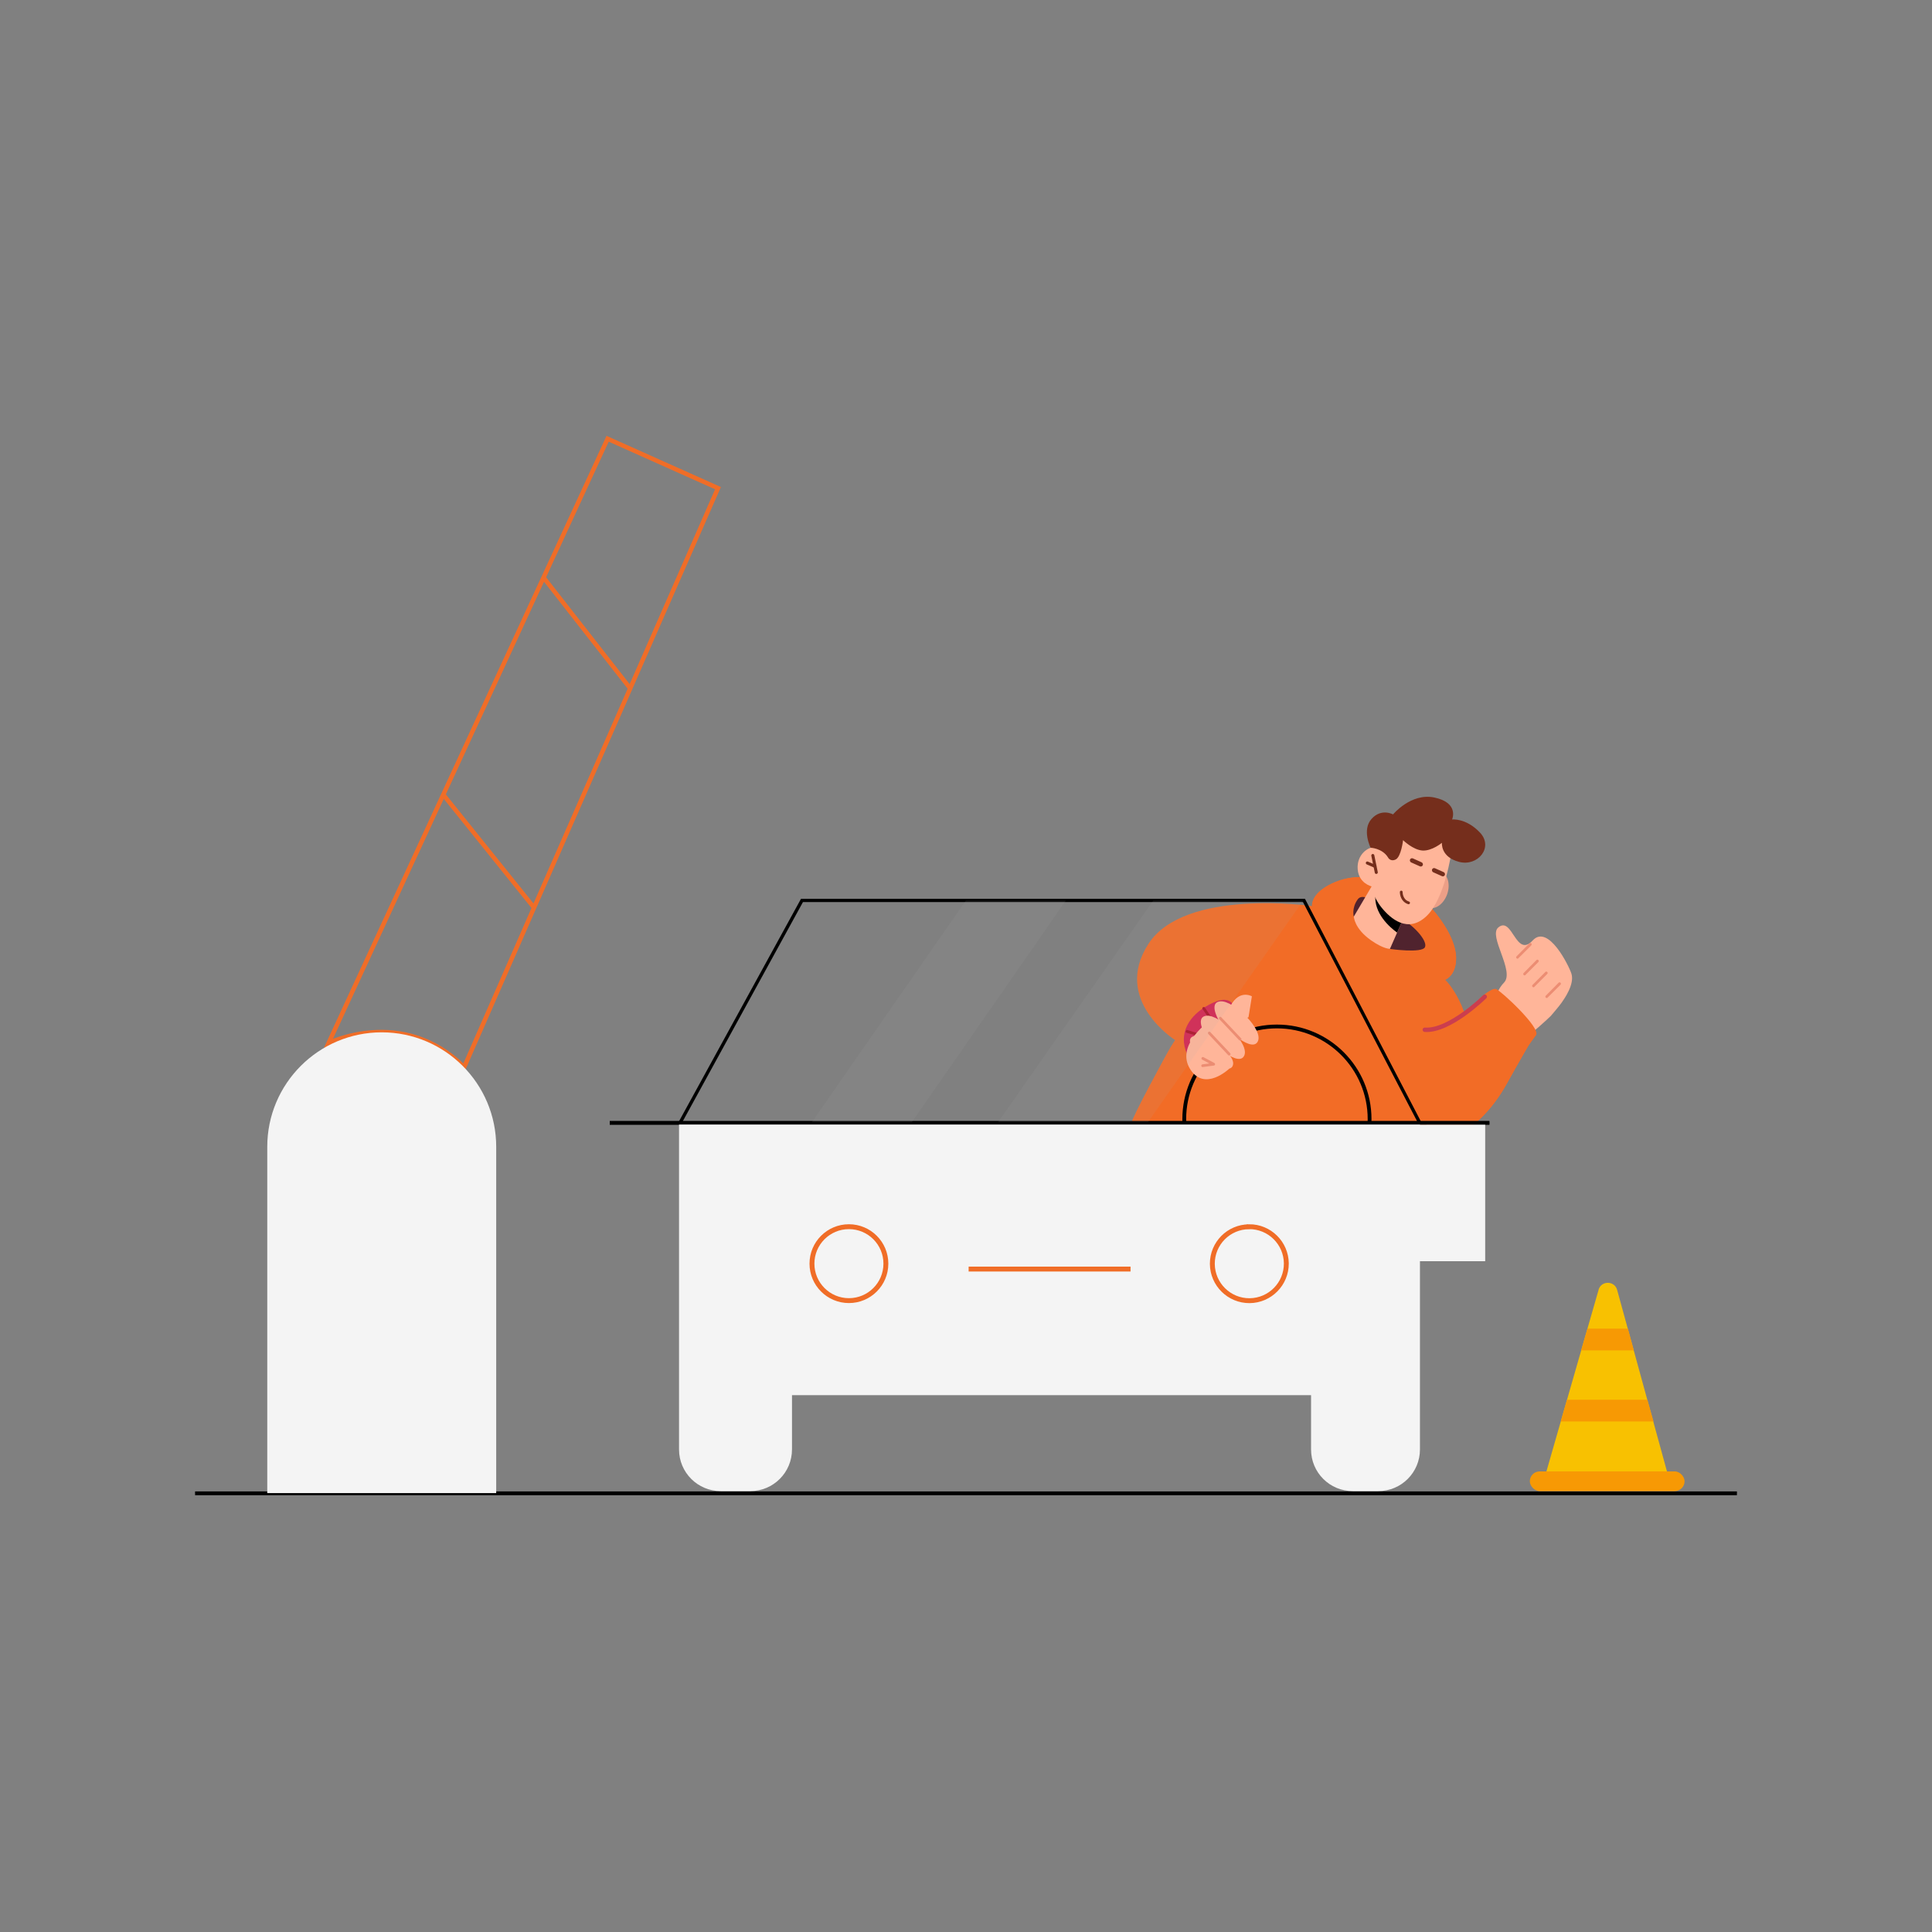 <?xml version="1.0" encoding="UTF-8"?>
<svg id="Layer_1" data-name="Layer 1" xmlns="http://www.w3.org/2000/svg" viewBox="0 0 300 300">
  <rect x="0" y="0" width="300" height="300" fill="#808080" stroke="none"/>
  <defs>
    <style>
      .cls-1 {
        stroke-width: .76px;
      }

      .cls-1, .cls-2, .cls-3, .cls-4, .cls-5 {
        fill: none;
      }

      .cls-1, .cls-3, .cls-4, .cls-5 {
        stroke-miterlimit: 10;
      }

      .cls-1, .cls-5 {
        stroke: #f06d27;
      }

      .cls-6 {
        fill: #b2b2b2;
        opacity: .1;
      }

      .cls-2 {
        stroke: #cb3e4e;
        stroke-linecap: round;
        stroke-linejoin: round;
        stroke-width: .68px;
      }

      .cls-7 {
        fill: #f8c101;
      }

      .cls-8 {
        fill: #ec9f87;
      }

      .cls-9 {
        fill: #f4f4f4;
      }

      .cls-10 {
        fill: #f79904;
      }

      .cls-11 {
        fill: #ec8d73;
      }

      .cls-12 {
        fill: #f26c26;
      }

      .cls-13 {
        fill: #ffb599;
      }

      .cls-14 {
        fill: #752e1c;
      }

      .cls-15 {
        fill: #d42551;
      }

      .cls-16 {
        fill: #ad1228;
      }

      .cls-17 {
        fill: #50232e;
      }

      .cls-3 {
        stroke-width: .51px;
      }

      .cls-3, .cls-4 {
        stroke: #000;
      }

      .cls-4 {
        stroke-width: .59px;
      }

      .cls-5 {
        stroke-width: .69px;
      }
    </style>
  </defs>
  <line class="cls-4" x1="30.29" y1="231.88" x2="269.71" y2="231.88"/>
  <path class="cls-5" d="M111.49,75.8l-17.14-7.67-43.34,93.86s11.54-5.76,21.06,3.72l39.42-89.91Z"/>
  <path class="cls-9" d="M59.27,160.3h0c9.81,0,17.78,7.96,17.78,17.78v53.77H41.5v-53.77c0-9.81,7.96-17.78,17.78-17.78Z"/>
  <line class="cls-5" x1="68.91" y1="123.5" x2="82.83" y2="140.82"/>
  <line class="cls-5" x1="84.46" y1="89.76" x2="97.74" y2="106.74"/>
  <g>
    <g>
      <path class="cls-12" d="M182.47,161.51s-.3,.44-.67,1.04c-.63,1.02-6.18,11.25-6.07,11.77,.17,.82,8.11-.75,14.31,3.73,5.79,4.19,13.31,9.21,14.87,8.91,1.56-.3,3.02-3,3.02-3,0,0,7.73,4.3,12.21,1.98,4.48-2.31,9.23-10.43,8.82-20.26-.41-9.83-4.56-13.54-4.56-13.54,.14-.06,1.74-.74,1.7-3.44-.05-3.55-3.69-7.53-3.69-7.53l-7.72-4.41s-3.46-1.41-7.35,.2c-3.21,1.33-3.58,3-3.61,3.55-.01,.12,0,.18,0,.18,0,0-19.79-2.85-25.42,5.9-5.63,8.75,4.16,14.91,4.16,14.91Z"/>
      <path class="cls-12" d="M203.73,140.52c1.13,1.86,3.13,4.48,6.45,7.14,6.21,5,14.22,4.48,14.22,4.48,.14-.06,1.74-.74,1.7-3.44-.05-3.55-3.69-7.53-3.69-7.53l-7.72-4.41s-3.46-1.41-7.35,.2c-3.21,1.33-3.58,3-3.61,3.55Z"/>
    </g>
    <path class="cls-17" d="M215.82,147.35s4.99,.71,5.45-.28c.45-1-1.9-3.57-3.92-4.5-2.02-.94-5.43-4.44-6.53-2.91-.97,1.35-.61,2.66-.61,2.66l4.7,3.65,.91,1.38Z"/>
  </g>
  <g>
    <path class="cls-13" d="M212.99,137.63l-2.77,4.69s.05,1.85,2.67,3.69c1.95,1.37,2.94,1.33,2.94,1.33l1.12-2.55,1.09-2.48-4.32-4.02-.72-.67Z"/>
    <path d="M213.71,138.31c-.06,.14-.1,.32-.13,.53-.33,2.96,2.24,5.16,3.36,5.97l1.09-2.48-4.32-4.02Z"/>
    <g>
      <path class="cls-8" d="M224.72,138.84c.53-1.54,.09-3.09-1-3.47l-.54-.23c-.06-.03-.13-.06-.2-.08-1.09-.38-2.4,.56-2.94,2.1-.53,1.54-.09,3.09,1,3.47l.54,.23c.06,.03,.13,.06,.2,.08,1.09,.38,2.4-.56,2.94-2.1Z"/>
      <path class="cls-13" d="M225.39,132.24s-1.01,7.34-3.91,10.04c-2.9,2.7-5.55,.37-6.94-1.34-1.39-1.71-1.55-3.3-1.55-3.3,0,0-2-.45-2.17-2.67-.17-2.22,1.6-3.57,2.79-3.4,1.19,.17,1.9,1.54,1.9,1.54l.15-2.22s8.94-6.29,9.73,1.35Z"/>
      <path class="cls-14" d="M213.61,135.69c-.07-.03-.12-.09-.13-.17l-.54-2.63c-.03-.13,.06-.25,.18-.28,.13-.03,.25,.06,.28,.18l.54,2.63c.03,.13-.06,.25-.18,.28-.05,.01-.1,0-.14-.02Z"/>
      <path class="cls-14" d="M212.22,134.22c-.12-.05-.17-.19-.12-.31,.05-.12,.19-.17,.31-.12l1.19,.51c.12,.06,.17,.19,.12,.31-.05,.12-.19,.17-.31,.12l-1.19-.51h0Z"/>
      <path class="cls-14" d="M215.51,133.11s.35,.76,1.21,.35c.85-.41,1.15-3,1.15-3,0,0,1.53,1.51,3.01,1.61,1.47,.09,3.02-1.2,3.02-1.2,0,0-.24,2.2,2.66,2.96,2.9,.77,5.42-2.26,3.24-4.56-2.18-2.29-4.32-2.02-4.32-2.02,0,0,1.16-2.61-2.79-3.42-3.6-.73-6.38,2.63-6.38,2.63,0,0-1.81-1.01-3.34,.7-1.53,1.71-.14,4.48-.14,4.48,0,0,1.73,.04,2.69,1.46Z"/>
      <path class="cls-14" d="M218.45,140.32c-.87-.39-1.09-1.34-1.08-1.81,0-.12,.1-.21,.22-.21,.12,0,.21,.1,.21,.22,0,.05-.01,1.17,.99,1.47,.11,.03,.18,.16,.14,.27-.04,.11-.16,.18-.27,.14-.07-.02-.14-.05-.21-.08Z"/>
      <rect class="cls-14" x="222.29" y="135.09" width="2.17" height=".68" rx=".34" ry=".34" transform="translate(74.76 -79.4) rotate(24.1)"/>
      <rect class="cls-14" x="218.86" y="133.56" width="2.17" height=".68" rx=".34" ry=".34" transform="translate(73.84 -78.13) rotate(24.1)"/>
    </g>
  </g>
  <g>
    <g>
      <path class="cls-12" d="M231.04,154.08s-9.47,8.85-15.53,9.89c-6.06,1.04-11.84,13.45-11.84,13.45,0,0,20.64,8.39,30.35-9.23,1.53-2.78,4.07-7.15,4.07-7.15l-7.05-6.96Z"/>
      <path class="cls-12" d="M231.04,154.08s-9.47,8.85-15.53,9.89c-6.06,1.04-11.84,13.45-11.84,13.45,0,0,20.64,8.39,30.35-9.23,1.53-2.78,4.07-7.15,4.07-7.15l-7.05-6.96Z"/>
    </g>
    <path class="cls-13" d="M232.19,156.37s-.33-2.04,1.36-3.8c1.69-1.76-2.48-7.22-.9-8.55,2.2-1.85,2.72,4.85,5.35,2.01,2.41-2.6,5.63,3.96,6.01,5.16,.52,1.66-1.14,3.95-1.52,4.5s-1.66,2.04-1.66,2.04c0,0-.95,.94-2.71,2.44-1.75,1.5-5.53-.43-5.53-.43l-.41-3.37Z"/>
    <path class="cls-12" d="M229.69,155.1s1.91-1.77,2.62-1.53c.71,.25,7.02,6.06,6.2,7.18-.83,1.11-1.59,2.19-1.59,2.19,0,0-4.4-.62-7.23-7.84Z"/>
    <path class="cls-2" d="M230.55,154.77s-5.48,5.42-9.31,5.13"/>
  </g>
  <line class="cls-4" x1="231.27" y1="174.36" x2="94.68" y2="174.36"/>
  <polyline class="cls-3" points="105.59 174.36 124.53 139.82 202.48 139.82 220.42 174.27"/>
  <path class="cls-11" d="M236.86,151.4s2.02-2.02,2.02-2.02c.08-.08,.08-.22,0-.3-.08-.08-.22-.09-.3,0l-1.99,2.01c-.08,.08-.08,.22,0,.3,.08,.08,.2,.08,.28,.02Z"/>
  <path class="cls-11" d="M238.24,153.25s2.02-2.02,2.02-2.02c.08-.08,.08-.22,0-.3-.08-.08-.22-.09-.3,0l-1.99,2.01c-.08,.08-.08,.22,0,.3,.08,.08,.2,.08,.28,.02Z"/>
  <path class="cls-11" d="M240.3,154.92s2.02-2.02,2.02-2.02c.08-.08,.08-.22,0-.3-.08-.08-.22-.09-.3,0l-1.99,2.01c-.08,.08-.08,.22,0,.3,.08,.08,.2,.08,.28,.02Z"/>
  <path class="cls-11" d="M235.76,148.81s2.02-2.02,2.02-2.02c.08-.08,.08-.22,0-.3-.08-.08-.22-.09-.3,0l-1.99,2.01c-.08,.08-.08,.22,0,.3,.08,.08,.2,.08,.28,.02Z"/>
  <circle class="cls-4" cx="198.28" cy="173.78" r="14.39"/>
  <polygon class="cls-9" points="169.95 174.67 230.62 174.63 230.62 195.84 169.95 195.84 169.95 174.67"/>
  <g>
    <g>
      <path class="cls-15" d="M191.87,157.19s-.12-3.04-3.47-1.51c-3.36,1.53-5.35,4.25-4.29,7.44,.63,1.9,1.75,1.5,1.75,1.5l6.01-7.43Z"/>
      <path class="cls-16" d="M184.12,160.25c.02,.06,.07,.1,.14,.12l2.6,.77c.11,.03,.23-.03,.27-.15,.03-.11-.03-.23-.15-.27l-2.6-.77c-.11-.03-.23,.03-.27,.15-.01,.05-.01,.1,0,.15Z"/>
      <path class="cls-13" d="M194.4,154.71s-2.23-1.32-3.65,2.15c-1.41,3.47,3.12,1.09,3.12,1.09l.52-3.24Z"/>
      <path class="cls-13" d="M190.87,165.95s-3.81,3.64-6.06,.07c-2.25-3.57,2.58-7.15,2.58-7.15l3.47,7.08Z"/>
      <path class="cls-16" d="M186.72,156.67s.01,.03,.02,.04l1.79,2.59c.07,.1,.2,.12,.3,.05,.1-.07,.12-.2,.05-.3l-1.79-2.59c-.07-.1-.2-.12-.3-.05-.09,.06-.11,.17-.08,.26Z"/>
      <path class="cls-13" d="M189.46,158.81s-2-3.14,.04-3.32c2.04-.19,6.87,4.49,5.77,6.3-1.1,1.81-5.81-2.98-5.81-2.98Z"/>
      <path class="cls-13" d="M187.34,161.04s-2-3.14,.04-3.32c2.04-.19,6.87,4.49,5.77,6.3-1.1,1.81-5.81-2.98-5.81-2.98Z"/>
      <path class="cls-13" d="M186.7,164.3c-.7-.45-1.3-1.06-1.68-1.81-.34-.67-.45-1.39,.42-1.63,1.75-.47,6.67,2.88,5.98,4.62-.51,1.3-3.33-.29-4.73-1.19Z"/>
      <path class="cls-11" d="M189.29,158.19s.02,.04,.04,.06l3.08,3.27c.08,.09,.22,.09,.3,0,.09-.08,.09-.22,0-.3l-3.08-3.27c-.08-.09-.22-.09-.3,0-.07,.06-.08,.16-.05,.24Z"/>
      <path class="cls-11" d="M187.59,160.5s.02,.04,.04,.06l3.08,3.27c.08,.09,.22,.09,.3,0,.09-.08,.09-.22,0-.3l-3.08-3.27c-.08-.09-.22-.09-.3,0-.07,.06-.08,.16-.05,.24Z"/>
    </g>
    <path class="cls-11" d="M186.75,165.69s1.74-.23,1.74-.23c.09-.01,.17-.08,.18-.17,.02-.09-.03-.18-.11-.23l-1.68-.9c-.11-.06-.24-.02-.29,.09-.06,.1-.02,.24,.09,.29l1.1,.59-1.06,.14c-.12,.02-.2,.12-.18,.24,.01,.11,.11,.19,.21,.19Z"/>
  </g>
  <path class="cls-9" d="M220.49,174.27v50.8c0,3.57-2.89,6.47-6.47,6.47h-3.97c-3.57,0-6.47-2.89-6.47-6.47v-8.43s-80.6,0-80.6,0v8.43c0,3.57-2.89,6.47-6.47,6.47h-4.6c-3.57,0-6.47-2.89-6.47-6.47v-50.57"/>
  <path class="cls-1" d="M193.95,190.48c3.17-.02,5.76,2.53,5.79,5.7,.02,3.17-2.53,5.76-5.7,5.79-3.17,.02-5.76-2.53-5.79-5.7,0-.01,0-.03,0-.04,0-3.16,2.54-5.72,5.7-5.74Z"/>
  <path class="cls-1" d="M131.82,190.48c3.17,0,5.74,2.57,5.74,5.74s-2.57,5.74-5.74,5.74-5.74-2.57-5.74-5.74h0c0-3.17,2.57-5.74,5.74-5.74Z"/>
  <line class="cls-1" x1="175.55" y1="197.06" x2="150.41" y2="197.06"/>
  <g>
    <path class="cls-7" d="M248.23,200.28l-8.43,29.34h19.36l-8.05-29.32c-.4-1.46-2.47-1.48-2.89-.02Z"/>
    <polygon class="cls-10" points="253.7 209.69 245.52 209.69 246.5 206.31 252.78 206.31 253.7 209.69"/>
    <polygon class="cls-10" points="256.76 220.73 242.35 220.73 243.32 217.35 255.8 217.35 256.76 220.73"/>
    <rect class="cls-10" x="237.55" y="228.48" width="24.03" height="3.06" rx="1.53" ry="1.53"/>
  </g>
  <line class="cls-3" x1="231.27" y1="174.36" x2="94.68" y2="174.36"/>
  <polygon class="cls-6" points="141.59 174.24 126.07 174.24 149.99 139.82 165.51 139.82 141.59 174.24"/>
  <polygon class="cls-6" points="178.26 174.24 154.99 174.24 179.09 139.82 202.36 139.82 178.26 174.24"/>
</svg>